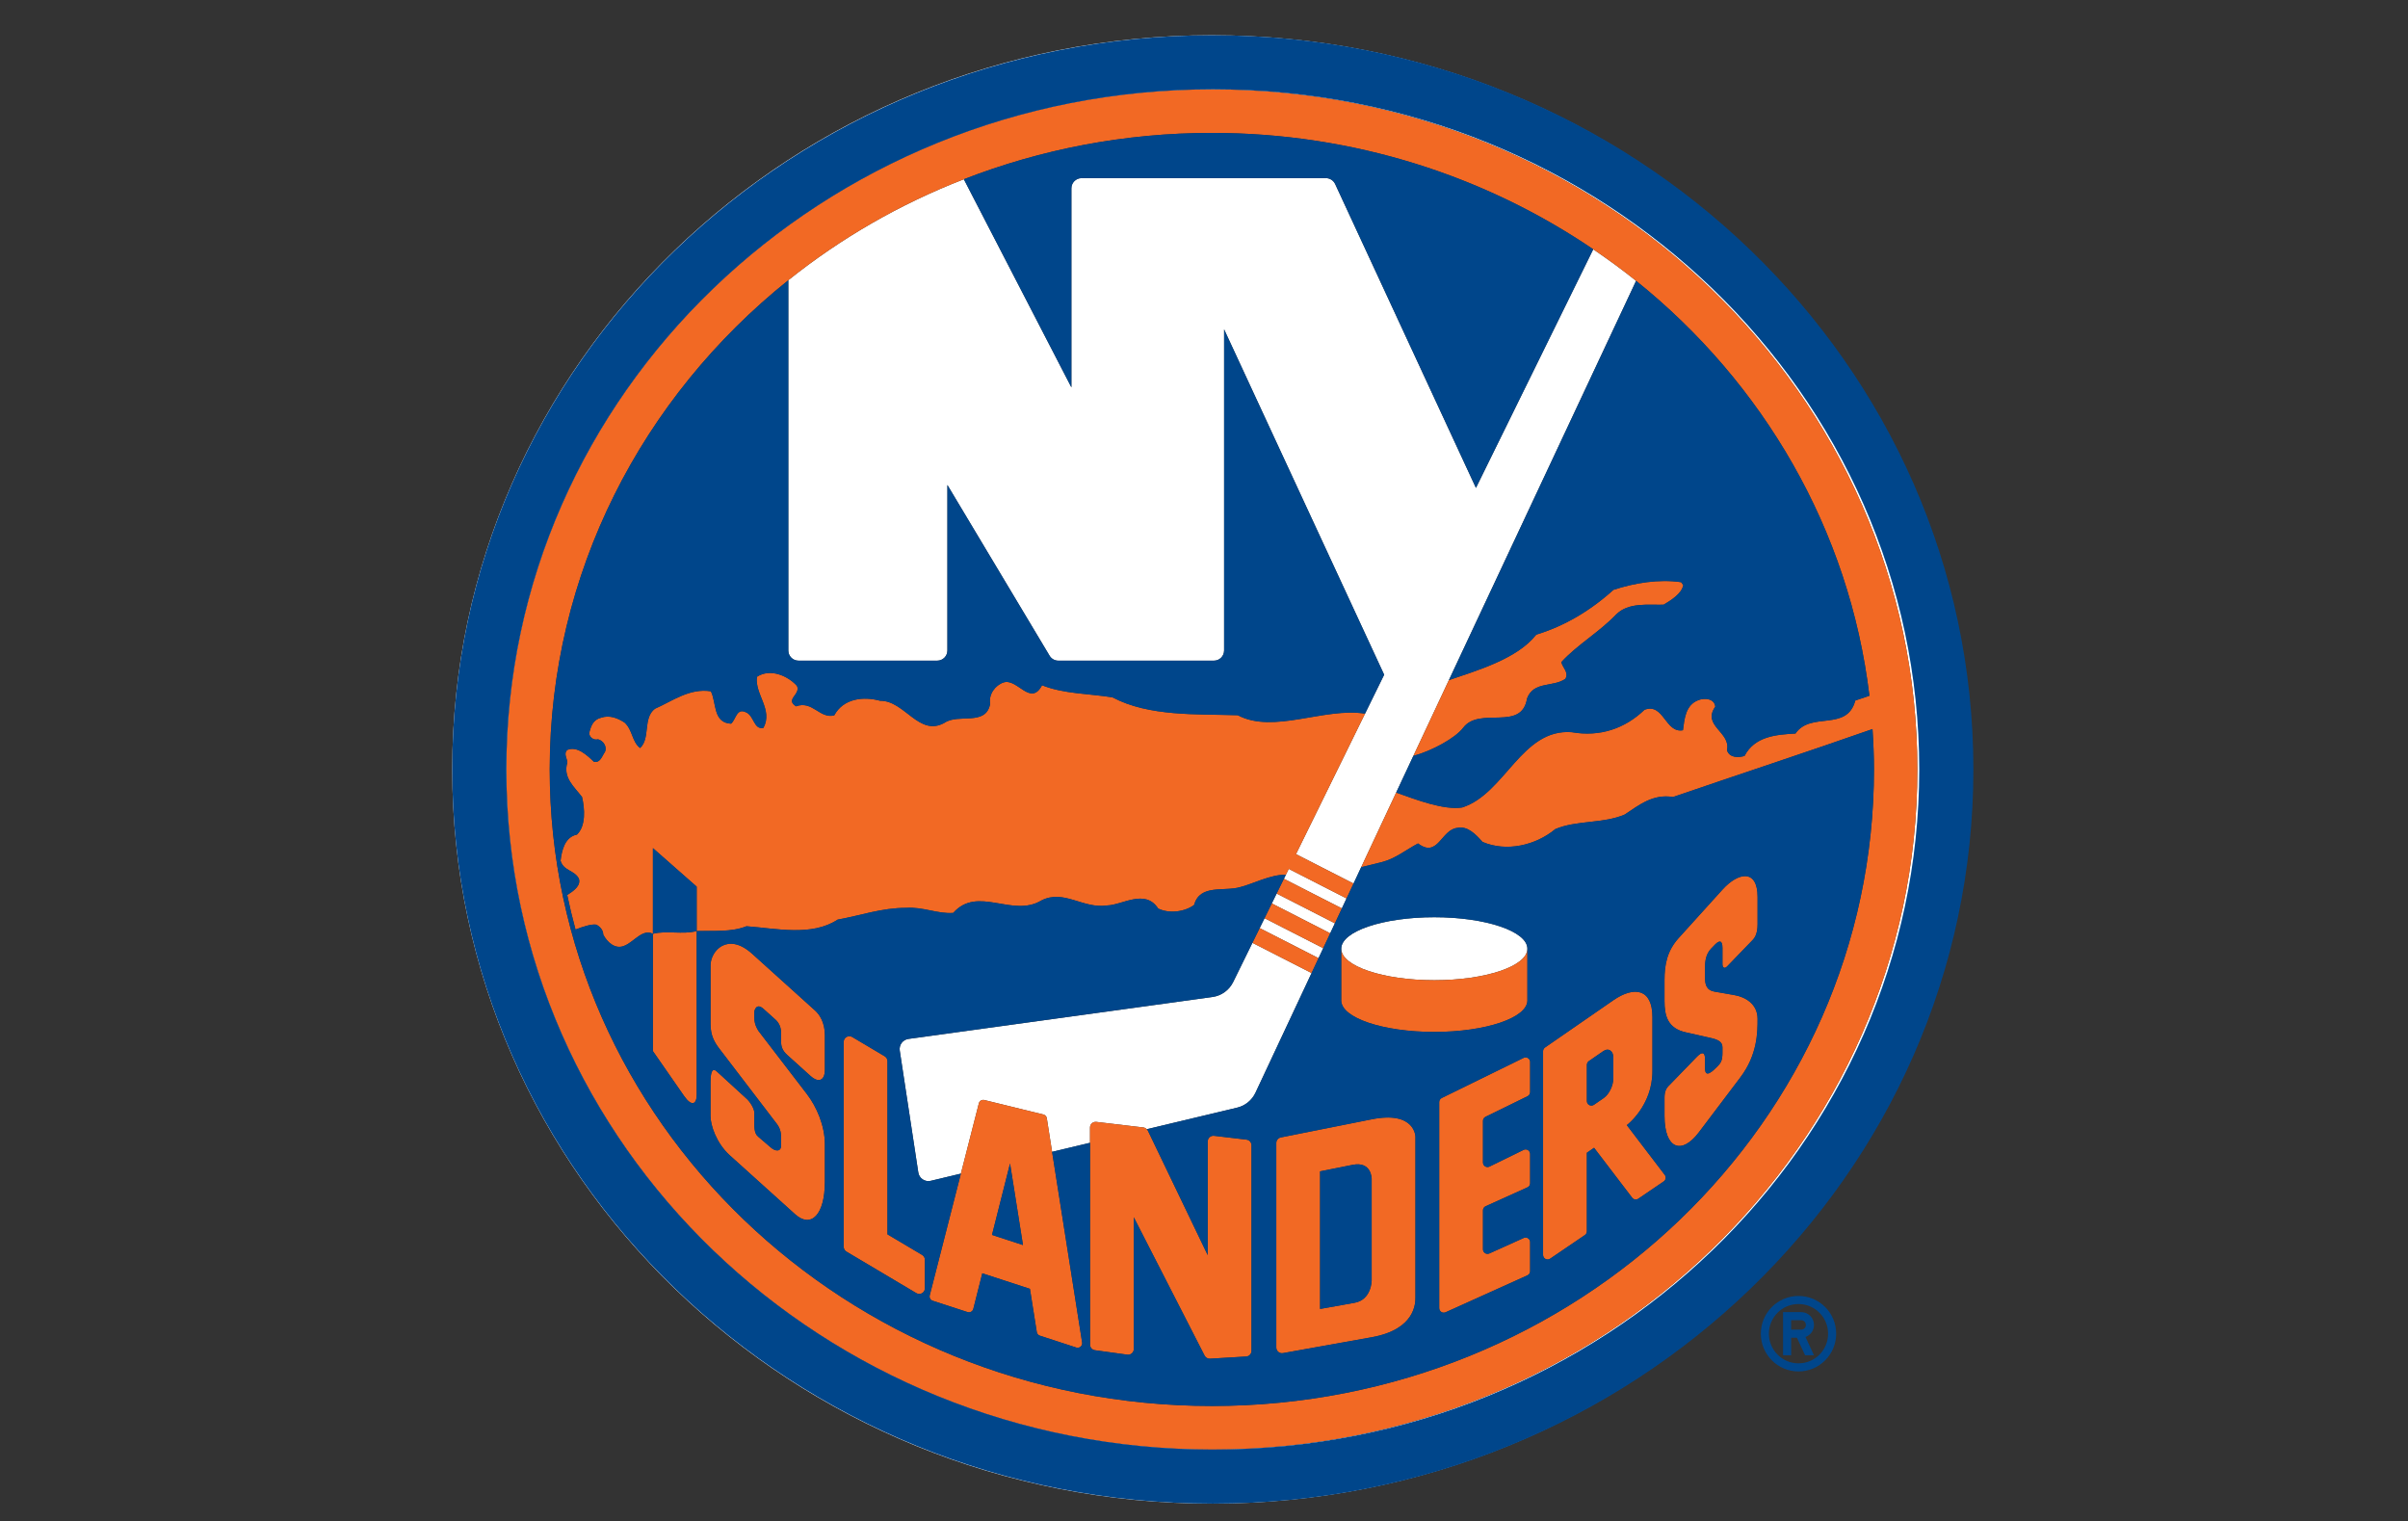 <svg width="410" height="259" viewBox="0 0 410 259" fill="none" xmlns="http://www.w3.org/2000/svg">
<rect x="0" y="0" width="410" height="259" fill="#333333" stroke="none"/>
<path d="M206.334 6C134.905 6 77 61.966 77 131C77 200.034 134.905 256 206.334 256C277.764 256 335.668 200.036 335.668 131C335.668 61.964 277.764 6 206.334 6ZM206.334 246.792C139.988 246.792 86.206 194.951 86.206 131.002C86.206 67.052 139.988 15.21 206.334 15.21C272.68 15.21 326.462 67.052 326.462 131C326.462 194.948 272.679 246.79 206.334 246.79V246.792Z" fill="white"/>
<path d="M209.963 167.196C209.285 168.576 207.97 169.531 206.446 169.74L154.673 176.879C154.215 176.943 153.798 177.188 153.52 177.56C153.244 177.932 153.127 178.4 153.195 178.861L156.354 199.611C156.426 200.094 156.697 200.52 157.099 200.792C157.5 201.062 157.996 201.151 158.468 201.042L163.605 199.814L166.667 187.841C166.772 187.43 167.184 187.184 167.596 187.284L177.659 189.751C177.96 189.823 178.19 190.073 178.236 190.377L179.137 196.105L185.595 194.562V191.963C185.595 191.686 185.71 191.426 185.916 191.24C186.122 191.059 186.395 190.972 186.671 191.004L194.691 191.955C194.913 191.978 195.098 192.1 195.248 192.256L210.648 188.581C212.019 188.255 213.162 187.321 213.763 186.047L223.318 165.667L213.244 160.521L209.965 167.195L209.963 167.196Z" fill="white"/>
<path d="M214.479 158.01L224.502 163.133L225.3 161.431L215.307 156.325L214.479 158.01Z" fill="white"/>
<path d="M229.271 152.961L219.429 147.93L218.932 148.947L218.6 149.619L228.473 154.661L229.271 152.961Z" fill="white"/>
<path d="M216.54 153.815L226.49 158.899L227.287 157.195L217.369 152.129L216.54 153.815Z" fill="white"/>
<path d="M251.304 83.068L227.332 31.333C227.049 30.721 226.435 30.327 225.76 30.327H184.156C183.197 30.327 182.422 31.107 182.422 32.063V65.949L164.111 30.515C153.196 34.754 143.129 40.573 134.222 47.705V110.746C134.222 111.705 134.997 112.482 135.955 112.482H159.578C160.534 112.482 161.309 111.705 161.309 110.746V82.572L178.706 111.64C179.019 112.163 179.583 112.483 180.194 112.483H206.69C207.646 112.483 208.422 111.707 208.422 110.748V56.077L235.673 114.876L232.417 121.502L220.662 145.422L230.461 150.427L231.765 147.64L237.719 134.941L240.65 128.689L246.694 115.797L278.571 47.814C276.22 45.926 273.781 44.144 271.273 42.441L251.3 83.07L251.304 83.068Z" fill="white"/>
<path d="M244.214 156.161C235.462 156.161 228.368 158.562 228.368 161.522C228.368 164.482 235.462 166.885 244.214 166.885C252.967 166.885 260.063 164.485 260.063 161.522C260.063 158.559 252.967 156.161 244.214 156.161Z" fill="white"/>
<path d="M224.501 163.133L214.478 158.01L213.243 160.522L223.314 165.667L224.501 163.133Z" fill="#F26924"/>
<path d="M162.302 155.426C166.466 150.709 172.368 156.296 177.315 153.31C181.143 151.353 184.402 154.779 188.503 154.155C191.077 154.11 194.971 151.254 197.199 154.682C199.078 155.597 201.718 155.257 203.318 154.069C204.314 150.454 208.452 151.854 211.189 151.024C212.99 150.62 216.524 148.797 218.932 148.948L219.431 147.932L229.274 152.963L230.462 150.429L220.663 145.423L232.419 121.504C225.469 120.395 216.828 125.007 210.749 121.772C203.76 121.556 195.615 122.018 189.424 118.73C185.398 118.088 181.086 118.143 177.425 116.672C175.462 120.357 173.249 115.47 170.899 116.184C169.484 116.642 168.299 118.187 168.584 119.857C167.857 123.673 163.231 121.441 160.845 123.045C156.473 125.532 154.049 119.256 149.866 119.312C147.021 118.54 143.619 118.886 142.038 121.8C139.577 122.428 138.328 119.213 135.54 120.259C133.605 119.059 136.403 118.227 135.689 116.77C134.1 115.026 131.126 113.754 128.883 115.228C128.472 118.215 131.666 120.799 129.986 123.93C128.317 124.274 128.407 121.844 127.004 121.272C125.404 120.499 125.334 122.458 124.479 123.214C121.352 123.071 122.01 119.587 121.032 117.697C117.403 117.128 114.501 119.355 111.511 120.672C109.415 122.27 110.786 125.686 108.987 127.356C107.587 126.305 107.731 124.287 106.35 123.03C105.18 122.258 103.769 121.698 102.328 122.201C100.987 122.528 100.599 123.643 100.318 124.819C100.35 125.516 101.059 126.075 101.823 125.872C102.721 126.088 103.414 127.145 102.996 128.03C102.527 128.657 102.239 129.932 101.13 129.704C99.946 128.575 98.279 126.989 96.603 127.673C95.894 128.302 96.595 129.144 96.595 129.835C95.837 132.405 97.713 133.878 99.099 135.692C99.573 137.706 99.772 140.637 98.234 142.095C96.163 142.507 95.653 144.794 95.443 146.538C95.936 148.294 97.86 148.153 98.565 149.612C98.937 150.811 97.639 151.713 96.578 152.383C96.992 154.356 97.462 156.32 97.991 158.26C99.255 157.772 100.698 157.296 101.526 157.428C102.224 157.784 102.711 158.411 102.711 159.115C103.389 160.428 104.794 161.743 106.391 160.983C107.991 160.299 109.444 158.086 111.168 158.986V144.394L118.622 150.954V158.513C121.39 158.441 124.549 158.73 127.102 157.698C132.172 158.071 138.218 159.473 142.62 156.57C146.515 155.872 150.124 154.554 154.302 154.569C157.154 154.368 159.645 155.629 162.298 155.428L162.302 155.426Z" fill="#F26924"/>
<path d="M249.133 123.9C251.931 120.201 259.082 124.631 260.006 118.913C261.114 115.928 264.452 117.043 266.536 115.569C267.162 114.47 266.057 113.697 265.843 112.726C268.577 109.74 272.259 107.665 275.182 104.61C277.277 102.537 280.55 103.01 283.253 102.953C284.509 102.197 286.336 101.082 286.604 99.621L286.248 99.121C282.421 98.563 278.275 99.251 274.718 100.423C270.729 104.023 266.344 106.597 261.571 108.053C258.316 112.192 251.541 114.13 246.697 115.795L240.653 128.687C243.713 127.874 247.765 125.696 249.133 123.9Z" fill="#F26924"/>
<path d="M228.473 154.662L218.6 149.619L217.368 152.129L227.286 157.195L228.473 154.662Z" fill="#F26924"/>
<path d="M215.306 156.325L225.299 161.431L226.489 158.899L216.54 153.815L215.306 156.325Z" fill="#F26924"/>
<path d="M206.334 15.21C139.988 15.21 86.206 67.052 86.206 131C86.206 194.948 139.988 246.79 206.334 246.79C272.68 246.79 326.462 194.95 326.462 131C326.462 67.05 272.678 15.21 206.334 15.21ZM206.334 239.373C144.069 239.373 93.596 190.853 93.596 131.002C93.596 97.519 109.401 67.589 134.22 47.709C143.126 40.577 153.193 34.758 164.109 30.518C177.155 25.446 191.399 22.628 206.334 22.628C230.523 22.628 252.913 29.979 271.275 42.443C273.783 44.145 276.222 45.928 278.574 47.816C300.178 65.174 314.898 90.152 318.296 118.458L315.893 119.273C314.463 124.633 308.307 121.071 305.709 124.888C302.393 125.075 298.776 125.361 297.03 128.704C295.972 129.033 294.445 129.033 294.042 127.717C294.752 124.645 289.743 123.586 292.052 120.315C291.916 118.928 290.234 118.787 289.186 119.2C286.975 120.016 286.807 122.401 286.546 124.331C283.533 124.889 283.277 119.604 280.005 120.846C276.66 124.046 272.422 125.505 267.615 124.661C259.078 124.001 256.266 135.137 248.963 137.48C245.832 137.969 241.122 136.153 237.717 134.944L231.763 147.644L235.235 146.785C237.538 146.227 239.361 144.699 241.445 143.599C244.821 146.183 245.392 141.226 248.122 140.954C249.86 140.554 251.311 142.081 252.416 143.339C256.524 145.096 261.477 143.926 264.823 141.154C268.411 139.625 272.995 140.253 276.632 138.68C279.072 137.066 281.423 135.137 284.861 135.694C295.07 132.182 308.243 127.846 318.82 124.128C318.969 126.405 319.07 128.693 319.07 131.005C319.07 190.856 268.596 239.377 206.332 239.377L206.334 239.373Z" fill="#F26924"/>
<path d="M138.819 172.086L128.053 162.377C123.886 158.617 120.98 161.916 120.98 164.329V174.362C120.98 176.289 121.627 177.422 122.492 178.556L132.236 191.304C132.785 192.015 132.991 192.729 132.991 193.596V195.012C132.991 196.147 131.991 196.045 131.216 195.344L129.109 193.539C128.356 192.961 128.433 191.765 128.433 190.732V189.446C128.433 188.747 127.696 187.516 126.956 186.915L122.085 182.456C121.347 181.747 120.977 182.339 120.977 184.237V190.058C120.977 191.574 121.971 194.631 124.246 196.687L135.398 206.743C138.103 209.163 140.443 206.811 140.443 201.223V194.809C140.443 191.626 139.028 188.415 137.368 186.246L129.164 175.554C129.164 175.554 128.431 174.577 128.431 173.322V172.212C128.431 172.212 128.717 170.606 130.001 171.766L132.093 173.649C132.631 174.154 132.989 174.912 132.989 175.814V177.325C132.989 178.2 133.218 178.866 134.047 179.619L137.97 183.156C139.629 184.653 140.443 183.572 140.443 182.267V176.238C140.443 174.022 139.483 172.692 138.814 172.086H138.819Z" fill="#F26924"/>
<path d="M157.008 213.658L151.103 210.151V180.664C151.103 180.324 150.924 180.01 150.631 179.836L145.104 176.552C144.804 176.373 144.437 176.369 144.136 176.542C143.833 176.715 143.651 177.032 143.651 177.381V212.261C143.651 212.6 143.828 212.916 144.123 213.093L156.026 220.164C156.324 220.34 156.692 220.344 156.993 220.173C157.293 220.001 157.479 219.681 157.479 219.334V214.489C157.479 214.146 157.299 213.83 157.008 213.658Z" fill="#F26924"/>
<path d="M179.135 196.105L178.234 190.377C178.187 190.072 177.958 189.823 177.657 189.751L167.593 187.285C167.181 187.182 166.77 187.43 166.664 187.841L163.603 199.815L158.301 220.536C158.199 220.932 158.42 221.335 158.809 221.459L164.738 223.385C164.942 223.449 165.161 223.429 165.347 223.327C165.533 223.223 165.668 223.047 165.72 222.842L167.25 216.783L175.36 219.431L176.53 226.79C176.574 227.075 176.776 227.315 177.051 227.402L183.247 229.424C183.502 229.508 183.781 229.454 183.987 229.277C184.191 229.102 184.29 228.834 184.248 228.572L179.133 196.105H179.135ZM168.902 210.25L171.975 198.091L174.178 211.974L168.902 210.252V210.25Z" fill="#F26924"/>
<path d="M212.238 194.029L206.71 193.375C206.435 193.343 206.166 193.43 205.958 193.612C205.752 193.793 205.633 194.058 205.633 194.334V213.693L195.441 192.493C195.397 192.399 195.317 192.332 195.247 192.258C195.096 192.101 194.912 191.978 194.689 191.956L186.67 191.006C186.394 190.974 186.121 191.061 185.915 191.242C185.709 191.428 185.594 191.688 185.594 191.965V228.923C185.594 229.407 185.947 229.815 186.424 229.88L191.953 230.64C192.229 230.678 192.505 230.593 192.716 230.408C192.925 230.227 193.046 229.962 193.046 229.682V207.245L205.103 230.799C205.278 231.138 205.637 231.346 206.017 231.322L212.18 230.953C212.692 230.925 213.085 230.502 213.085 229.993V194.987C213.085 194.497 212.72 194.084 212.237 194.029H212.238Z" fill="#F26924"/>
<path d="M233.548 190.566L218.083 193.65C217.633 193.742 217.308 194.135 217.308 194.598V229.426C217.308 229.709 217.437 229.977 217.653 230.164C217.872 230.346 218.16 230.423 218.439 230.375L233.546 227.67C240.998 226.337 240.998 221.843 240.998 220.885V193.554C240.998 193.554 240.998 189.08 233.546 190.566H233.548ZM233.548 217.992C233.548 217.992 233.548 221.279 230.647 221.801L224.765 222.852V199.424L230.306 198.319C233.548 197.67 233.548 200.69 233.548 200.69V217.991V217.992Z" fill="#F26924"/>
<path d="M260.165 180.142C259.943 180.003 259.66 179.988 259.419 180.104L245.477 186.939C245.212 187.071 245.048 187.336 245.048 187.632V222.71C245.048 222.975 245.179 223.218 245.4 223.36C245.619 223.503 245.894 223.523 246.135 223.416L260.071 217.129C260.351 217.006 260.527 216.73 260.527 216.424V211.471C260.527 211.206 260.395 210.964 260.175 210.822C259.953 210.678 259.678 210.656 259.442 210.763L253.587 213.403C253.347 213.513 253.071 213.492 252.852 213.347C252.633 213.205 252.5 212.96 252.5 212.702V206.064C252.5 205.763 252.678 205.486 252.954 205.362L260.071 202.15C260.351 202.028 260.527 201.753 260.527 201.446V196.464C260.527 196.196 260.391 195.949 260.163 195.807C259.941 195.669 259.658 195.651 259.417 195.77L253.607 198.615C253.369 198.733 253.086 198.718 252.864 198.579C252.638 198.436 252.5 198.19 252.5 197.925V190.833C252.5 190.538 252.665 190.269 252.929 190.14L260.095 186.629C260.359 186.498 260.525 186.23 260.525 185.935V180.796C260.525 180.53 260.389 180.282 260.162 180.141L260.165 180.142Z" fill="#F26924"/>
<path d="M276.991 191.557C276.991 191.557 281.351 188.299 281.351 182.366V173.171C281.351 168.303 278.243 167.851 274.691 170.3L263.067 178.336C262.858 178.482 262.732 178.717 262.732 178.974V213.658C262.732 213.941 262.891 214.203 263.143 214.338C263.395 214.473 263.7 214.456 263.938 214.293L269.851 210.272C270.061 210.128 270.19 209.888 270.19 209.633V196.261L271.415 195.413L277.901 203.915C278.151 204.242 278.608 204.315 278.946 204.084L283.276 201.139C283.452 201.02 283.571 200.832 283.602 200.626C283.636 200.415 283.584 200.198 283.453 200.032L276.991 191.556V191.557ZM274.691 183.597C274.691 184.853 273.964 186.319 273.069 186.937L271.395 188.094C271.16 188.257 270.852 188.276 270.6 188.143C270.347 188.011 270.19 187.746 270.19 187.461V181.298C270.19 181.043 270.315 180.805 270.521 180.661L272.946 178.984C273.914 178.315 274.689 178.969 274.689 180.005V183.599L274.691 183.597Z" fill="#F26924"/>
<path d="M293.277 151.463L285.77 159.763C283.845 161.933 283.409 164.232 283.409 166.884V170.414C283.409 172.888 283.912 175.105 287.107 175.777L291.211 176.7C292.537 176.996 293.277 177.365 293.277 178.323V179.223C293.277 180.679 292.942 181.039 292.33 181.65C291.72 182.257 290.311 183.702 290.311 181.891V180.35C290.311 179.062 289.775 179.064 288.963 179.882L284.23 184.762C283.666 185.279 283.411 185.886 283.411 186.877V189.996C283.411 195.592 286.297 196.684 289.241 192.801L296.338 183.412C299.254 179.55 299.254 175.69 299.254 173.468C299.254 170.809 296.993 169.717 295.353 169.43L291.889 168.823C290.649 168.607 290.313 167.745 290.313 166.557V164.659C290.313 164.087 290.313 162.575 291.329 161.522L292.023 160.806C292.756 160.059 293.279 160.063 293.279 161.411V164.146C293.279 164.703 293.59 165.035 294.09 164.517L298.436 160.016C299.174 159.256 299.256 158.072 299.256 157.266V152.706C299.256 147.98 296.02 148.43 293.28 151.465L293.277 151.463Z" fill="#F26924"/>
<path d="M111.17 158.985V178.959L116.455 186.563C117.777 188.472 118.626 188.014 118.626 186.369V158.512C116.247 159.152 113.445 158.376 111.172 158.985H111.17Z" fill="#F26924"/>
<path d="M260.061 170.329V161.522C260.061 164.485 252.965 166.885 244.212 166.885C235.46 166.885 228.366 164.485 228.366 161.522V170.329C228.366 173.291 235.46 175.69 244.212 175.69C252.965 175.69 260.061 173.291 260.061 170.329Z" fill="#F26924"/>
<path d="M306.223 220.64C302.683 220.64 299.809 223.516 299.809 227.066C299.809 230.616 302.685 233.492 306.223 233.492C309.762 233.492 312.638 230.613 312.638 227.066C312.638 223.519 309.767 220.64 306.223 220.64ZM306.223 232.115C303.441 232.115 301.183 229.853 301.183 227.066C301.183 224.279 303.441 222.017 306.223 222.017C309.005 222.017 311.263 224.276 311.263 227.066C311.263 229.856 309.009 232.115 306.223 232.115Z" fill="#00468B"/>
<path d="M308.858 225.579C308.858 224.368 307.884 223.394 306.682 223.394H303.591V230.735H304.97V227.747H305.954L307.343 230.735H308.858L307.412 227.626C308.256 227.323 308.858 226.521 308.858 225.579ZM306.681 226.374H304.968V224.771H306.681C307.124 224.771 307.481 225.129 307.481 225.577C307.481 226.025 307.124 226.374 306.681 226.374Z" fill="#00468B"/>
<path d="M118.624 158.512V150.952L111.17 144.392V158.985C113.445 158.376 116.246 159.152 118.624 158.512Z" fill="#00468B"/>
<path d="M318.822 124.125C308.243 127.842 295.072 132.179 284.863 135.69C281.425 135.132 279.074 137.062 276.634 138.677C272.997 140.25 268.413 139.621 264.825 141.15C261.48 143.921 256.526 145.091 252.418 143.335C251.313 142.078 249.862 140.55 248.124 140.951C245.394 141.221 244.825 146.178 241.447 143.595C239.363 144.695 237.539 146.225 235.237 146.782L231.765 147.64L230.462 150.427L229.273 152.961L228.475 154.661L227.288 157.195L226.491 158.899L225.299 161.431L224.501 163.133L223.316 165.667L213.761 186.047C213.16 187.321 212.017 188.255 210.646 188.581L195.246 192.257C195.317 192.33 195.397 192.397 195.441 192.491L205.633 213.691V194.333C205.633 194.056 205.752 193.791 205.958 193.61C206.165 193.429 206.435 193.341 206.709 193.373L212.238 194.027C212.723 194.083 213.087 194.495 213.087 194.985V229.991C213.087 230.499 212.692 230.923 212.181 230.952L206.018 231.321C205.638 231.342 205.28 231.134 205.104 230.797L193.047 207.243V229.681C193.047 229.961 192.926 230.226 192.717 230.407C192.508 230.589 192.23 230.675 191.954 230.638L186.425 229.878C185.948 229.815 185.595 229.406 185.595 228.921V194.562L179.137 196.105L184.252 228.572C184.294 228.834 184.195 229.102 183.991 229.276C183.785 229.454 183.506 229.508 183.251 229.424L177.055 227.402C176.778 227.313 176.578 227.075 176.534 226.79L175.364 219.431L167.254 216.783L165.724 222.842C165.671 223.047 165.535 223.223 165.351 223.327C165.163 223.429 164.944 223.449 164.742 223.385L158.813 221.459C158.424 221.334 158.203 220.93 158.305 220.536L163.607 199.814L158.47 201.042C157.997 201.153 157.504 201.064 157.1 200.792C156.699 200.522 156.426 200.094 156.355 199.612L153.197 178.861C153.128 178.4 153.245 177.932 153.522 177.56C153.799 177.188 154.216 176.943 154.675 176.879L206.448 169.74C207.971 169.531 209.287 168.577 209.965 167.196L213.244 160.522L214.481 158.01L215.31 156.325L216.542 153.813L217.37 152.128L218.602 149.617L218.932 148.945C216.523 148.794 212.99 150.617 211.188 151.021C208.453 151.851 204.315 150.449 203.318 154.066C201.718 155.253 199.078 155.594 197.198 154.678C194.97 151.252 191.078 154.108 188.502 154.152C184.4 154.775 181.142 151.349 177.314 153.306C172.368 156.293 166.466 150.706 162.301 155.423C159.646 155.624 157.157 154.363 154.305 154.564C150.127 154.549 146.518 155.867 142.623 156.565C138.221 159.468 132.175 158.066 127.104 157.693C124.552 158.725 121.393 158.436 118.624 158.508V186.365C118.624 188.011 117.777 188.468 116.453 186.56L111.169 178.955V158.981C109.443 158.081 107.992 160.294 106.392 160.978C104.795 161.738 103.39 160.422 102.713 159.11C102.713 158.406 102.225 157.779 101.527 157.423C100.699 157.291 99.254 157.767 97.992 158.255C97.463 156.315 96.993 154.351 96.579 152.377C97.642 151.708 98.94 150.806 98.566 149.607C97.86 148.15 95.937 148.289 95.445 146.533C95.654 144.789 96.164 142.502 98.235 142.089C99.772 140.634 99.574 137.703 99.1 135.687C97.713 133.874 95.836 132.4 96.596 129.829C96.596 129.139 95.893 128.298 96.605 127.668C98.28 126.984 99.947 128.57 101.131 129.699C102.24 129.928 102.53 128.652 102.997 128.025C103.414 127.14 102.721 126.083 101.824 125.867C101.06 126.07 100.351 125.511 100.319 124.814C100.6 123.64 100.988 122.523 102.329 122.196C103.772 121.693 105.181 122.253 106.352 123.024C107.734 124.282 107.59 126.3 108.988 127.351C110.787 125.681 109.416 122.265 111.512 120.667C114.502 119.35 117.406 117.123 121.033 117.692C122.011 119.582 121.355 123.066 124.48 123.209C125.335 122.453 125.405 120.494 127.006 121.267C128.408 121.839 128.318 124.269 129.987 123.925C131.669 120.796 128.475 118.21 128.884 115.223C131.127 113.751 134.099 115.021 135.69 116.765C136.404 118.22 133.606 119.054 135.541 120.254C138.329 119.208 139.578 122.422 142.039 121.795C143.621 118.881 147.022 118.535 149.867 119.307C154.05 119.251 156.474 125.526 160.846 123.04C163.23 121.436 167.858 123.667 168.585 119.852C168.3 118.182 169.485 116.637 170.9 116.179C173.25 115.465 175.463 120.351 177.426 116.667C181.087 118.138 185.397 118.083 189.425 118.725C195.616 122.012 203.761 121.55 210.75 121.767C216.828 125 225.468 120.39 232.42 121.498L235.676 114.873L208.425 56.073V110.744C208.425 111.704 207.647 112.48 206.692 112.48H180.197C179.587 112.48 179.023 112.16 178.708 111.636L161.312 82.569V110.743C161.312 111.702 160.535 112.478 159.581 112.478H135.957C135 112.478 134.225 111.702 134.225 110.743V47.709C109.405 67.589 93.602 97.518 93.602 131.002C93.602 190.853 144.074 239.373 206.339 239.373C268.604 239.373 319.077 190.853 319.077 131.002C319.077 128.691 318.976 126.402 318.827 124.125H318.822ZM140.449 182.269C140.449 183.573 139.635 184.655 137.976 183.157L134.053 179.621C133.224 178.868 132.995 178.202 132.995 177.327V175.816C132.995 174.914 132.638 174.156 132.099 173.651L130.007 171.768C128.723 170.609 128.437 172.214 128.437 172.214V173.324C128.437 174.578 129.17 175.556 129.17 175.556L137.374 186.248C139.034 188.416 140.449 191.628 140.449 194.81V201.225C140.449 206.811 138.108 209.163 135.403 206.745L124.252 196.689C121.977 194.633 120.983 191.577 120.983 190.06V184.239C120.983 182.341 121.353 181.749 122.091 182.458L126.962 186.917C127.702 187.516 128.438 188.748 128.438 189.448V190.734C128.438 191.767 128.361 192.962 129.115 193.541L131.222 195.345C131.999 196.045 132.996 196.147 132.996 195.013V193.598C132.996 192.731 132.79 192.017 132.241 191.306L122.498 178.558C121.631 177.422 120.986 176.29 120.986 174.364V164.331C120.986 161.917 123.892 158.619 128.058 162.379L138.825 172.088C139.494 172.695 140.454 174.025 140.454 176.24V182.269H140.449ZM157.479 219.336C157.479 219.681 157.293 220.001 156.993 220.174C156.692 220.347 156.324 220.342 156.026 220.166L144.123 213.094C143.828 212.918 143.651 212.601 143.651 212.262V177.382C143.651 177.035 143.833 176.716 144.136 176.544C144.437 176.369 144.804 176.374 145.104 176.554L150.631 179.837C150.924 180.012 151.103 180.325 151.103 180.666V210.153L157.008 213.659C157.299 213.834 157.479 214.147 157.479 214.491V219.336ZM241 220.887C241 221.846 241 226.338 233.548 227.672L218.441 230.376C218.162 230.423 217.874 230.348 217.655 230.165C217.437 229.979 217.31 229.711 217.31 229.427V194.599C217.31 194.136 217.635 193.744 218.085 193.652L233.55 190.568C241.002 189.082 241.002 193.556 241.002 193.556V220.887H241ZM228.366 170.329V161.522C228.366 158.562 235.46 156.161 244.212 156.161C252.965 156.161 260.061 158.562 260.061 161.522V170.329C260.061 173.29 252.965 175.69 244.212 175.69C235.46 175.69 228.366 173.29 228.366 170.329ZM260.528 185.938C260.528 186.233 260.362 186.501 260.098 186.632L252.932 190.144C252.667 190.273 252.503 190.541 252.503 190.836V197.928C252.503 198.193 252.639 198.441 252.866 198.582C253.089 198.721 253.372 198.736 253.61 198.619L259.42 195.773C259.659 195.654 259.942 195.671 260.166 195.81C260.392 195.954 260.529 196.199 260.529 196.467V201.449C260.529 201.756 260.354 202.03 260.074 202.154L252.957 205.365C252.681 205.489 252.503 205.766 252.503 206.068V212.705C252.503 212.962 252.635 213.208 252.855 213.351C253.074 213.495 253.349 213.515 253.59 213.406L259.445 210.766C259.681 210.659 259.955 210.681 260.178 210.825C260.397 210.966 260.529 211.209 260.529 211.474V216.428C260.529 216.733 260.354 217.008 260.074 217.132L246.137 223.419C245.898 223.526 245.622 223.506 245.403 223.364C245.182 223.221 245.051 222.978 245.051 222.713V187.635C245.051 187.34 245.215 187.075 245.48 186.942L259.421 180.107C259.661 179.99 259.944 180.005 260.168 180.146C260.394 180.288 260.531 180.535 260.531 180.801V185.94L260.528 185.938ZM283.276 201.141L278.945 204.086C278.607 204.317 278.15 204.243 277.901 203.916L271.415 195.414L270.189 196.263V209.635C270.189 209.889 270.061 210.129 269.851 210.273L263.937 214.295C263.7 214.457 263.395 214.474 263.142 214.34C262.891 214.204 262.732 213.943 262.732 213.659V178.975C262.732 178.719 262.856 178.484 263.067 178.338L274.69 170.302C278.241 167.852 281.351 168.305 281.351 173.173V182.368C281.351 188.301 276.99 191.559 276.99 191.559L283.453 200.036C283.584 200.202 283.636 200.418 283.602 200.629C283.57 200.836 283.452 201.022 283.276 201.143V201.141ZM299.255 157.264C299.255 158.069 299.173 159.253 298.435 160.014L294.089 164.515C293.589 165.033 293.277 164.701 293.277 164.144V161.409C293.277 160.061 292.755 160.058 292.022 160.804L291.327 161.52C290.311 162.573 290.311 164.086 290.311 164.658V166.556C290.311 167.743 290.648 168.605 291.888 168.821L295.351 169.428C296.992 169.714 299.253 170.807 299.253 173.467C299.253 175.688 299.253 179.549 296.337 183.411L289.24 192.8C286.297 196.682 283.41 195.592 283.41 189.994V186.875C283.41 185.884 283.664 185.277 284.228 184.761L288.962 179.881C289.774 179.062 290.309 179.061 290.309 180.349V181.89C290.309 183.699 291.717 182.255 292.328 181.648C292.941 181.038 293.276 180.679 293.276 179.222V178.321C293.276 177.364 292.536 176.995 291.21 176.698L287.106 175.776C283.91 175.103 283.408 172.886 283.408 170.413V166.883C283.408 164.23 283.842 161.929 285.768 159.761L293.276 151.462C296.016 148.427 299.251 147.977 299.251 152.703V157.262L299.255 157.264Z" fill="#00468B"/>
<path d="M174.178 211.974L171.976 198.091L168.902 210.25L174.178 211.974Z" fill="#00468B"/>
<path d="M182.421 32.065C182.421 31.107 183.198 30.329 184.156 30.329H225.76C226.436 30.329 227.049 30.723 227.332 31.335L251.303 83.07L271.276 42.441C252.914 29.977 230.524 22.627 206.334 22.627C191.4 22.627 177.155 25.444 164.109 30.517L182.42 65.95V32.065H182.421Z" fill="#00468B"/>
<path d="M261.569 108.053C266.342 106.597 270.727 104.023 274.716 100.423C278.275 99.251 282.419 98.563 286.246 99.122L286.602 99.621C286.335 101.082 284.507 102.197 283.251 102.953C280.548 103.01 277.275 102.538 275.18 104.61C272.257 107.666 268.575 109.742 265.841 112.727C266.054 113.697 267.16 114.471 266.534 115.569C264.45 117.041 261.112 115.928 260.004 118.913C259.08 124.631 251.931 120.201 249.131 123.9C247.765 125.696 243.711 127.874 240.651 128.688L237.72 134.939C241.125 136.15 245.835 137.964 248.965 137.475C256.268 135.132 259.082 123.996 267.617 124.656C272.423 125.5 276.661 124.041 280.007 120.841C283.278 119.599 283.536 124.884 286.549 124.326C286.81 122.397 286.977 120.013 289.188 119.194C290.236 118.782 291.919 118.924 292.054 120.31C289.746 123.581 294.754 124.641 294.044 127.712C294.448 129.028 295.976 129.028 297.032 128.699C298.778 125.355 302.395 125.07 305.711 124.883C308.309 121.066 314.467 124.628 315.895 119.268L318.299 118.453C314.901 90.147 300.181 65.167 278.576 47.811L246.699 115.794C251.543 114.127 258.315 112.188 261.573 108.051L261.569 108.053Z" fill="#00468B"/>
<path d="M272.949 178.982L270.523 180.659C270.316 180.803 270.192 181.041 270.192 181.296V187.459C270.192 187.744 270.349 188.009 270.602 188.141C270.854 188.274 271.162 188.255 271.397 188.093L273.071 186.935C273.966 186.317 274.693 184.851 274.693 183.595V180.001C274.693 178.965 273.919 178.311 272.95 178.98L272.949 178.982Z" fill="#00468B"/>
<path d="M230.304 198.32L224.764 199.425V222.854L230.646 221.802C233.547 221.281 233.547 217.994 233.547 217.994V200.693C233.547 200.693 233.547 197.673 230.304 198.322V198.32Z" fill="#00468B"/>
<path d="M206.5 6C134.979 6 77 61.966 77 131C77 200.034 134.979 256 206.5 256C278.021 256 336 200.036 336 131C336 61.964 278.021 6 206.5 6ZM206.5 246.792C140.069 246.792 86.218 194.951 86.218 131.002C86.218 67.052 140.069 15.21 206.5 15.21C272.931 15.21 326.782 67.052 326.782 131C326.782 194.948 272.929 246.79 206.5 246.79V246.792Z" fill="#00468B"/>
</svg>
